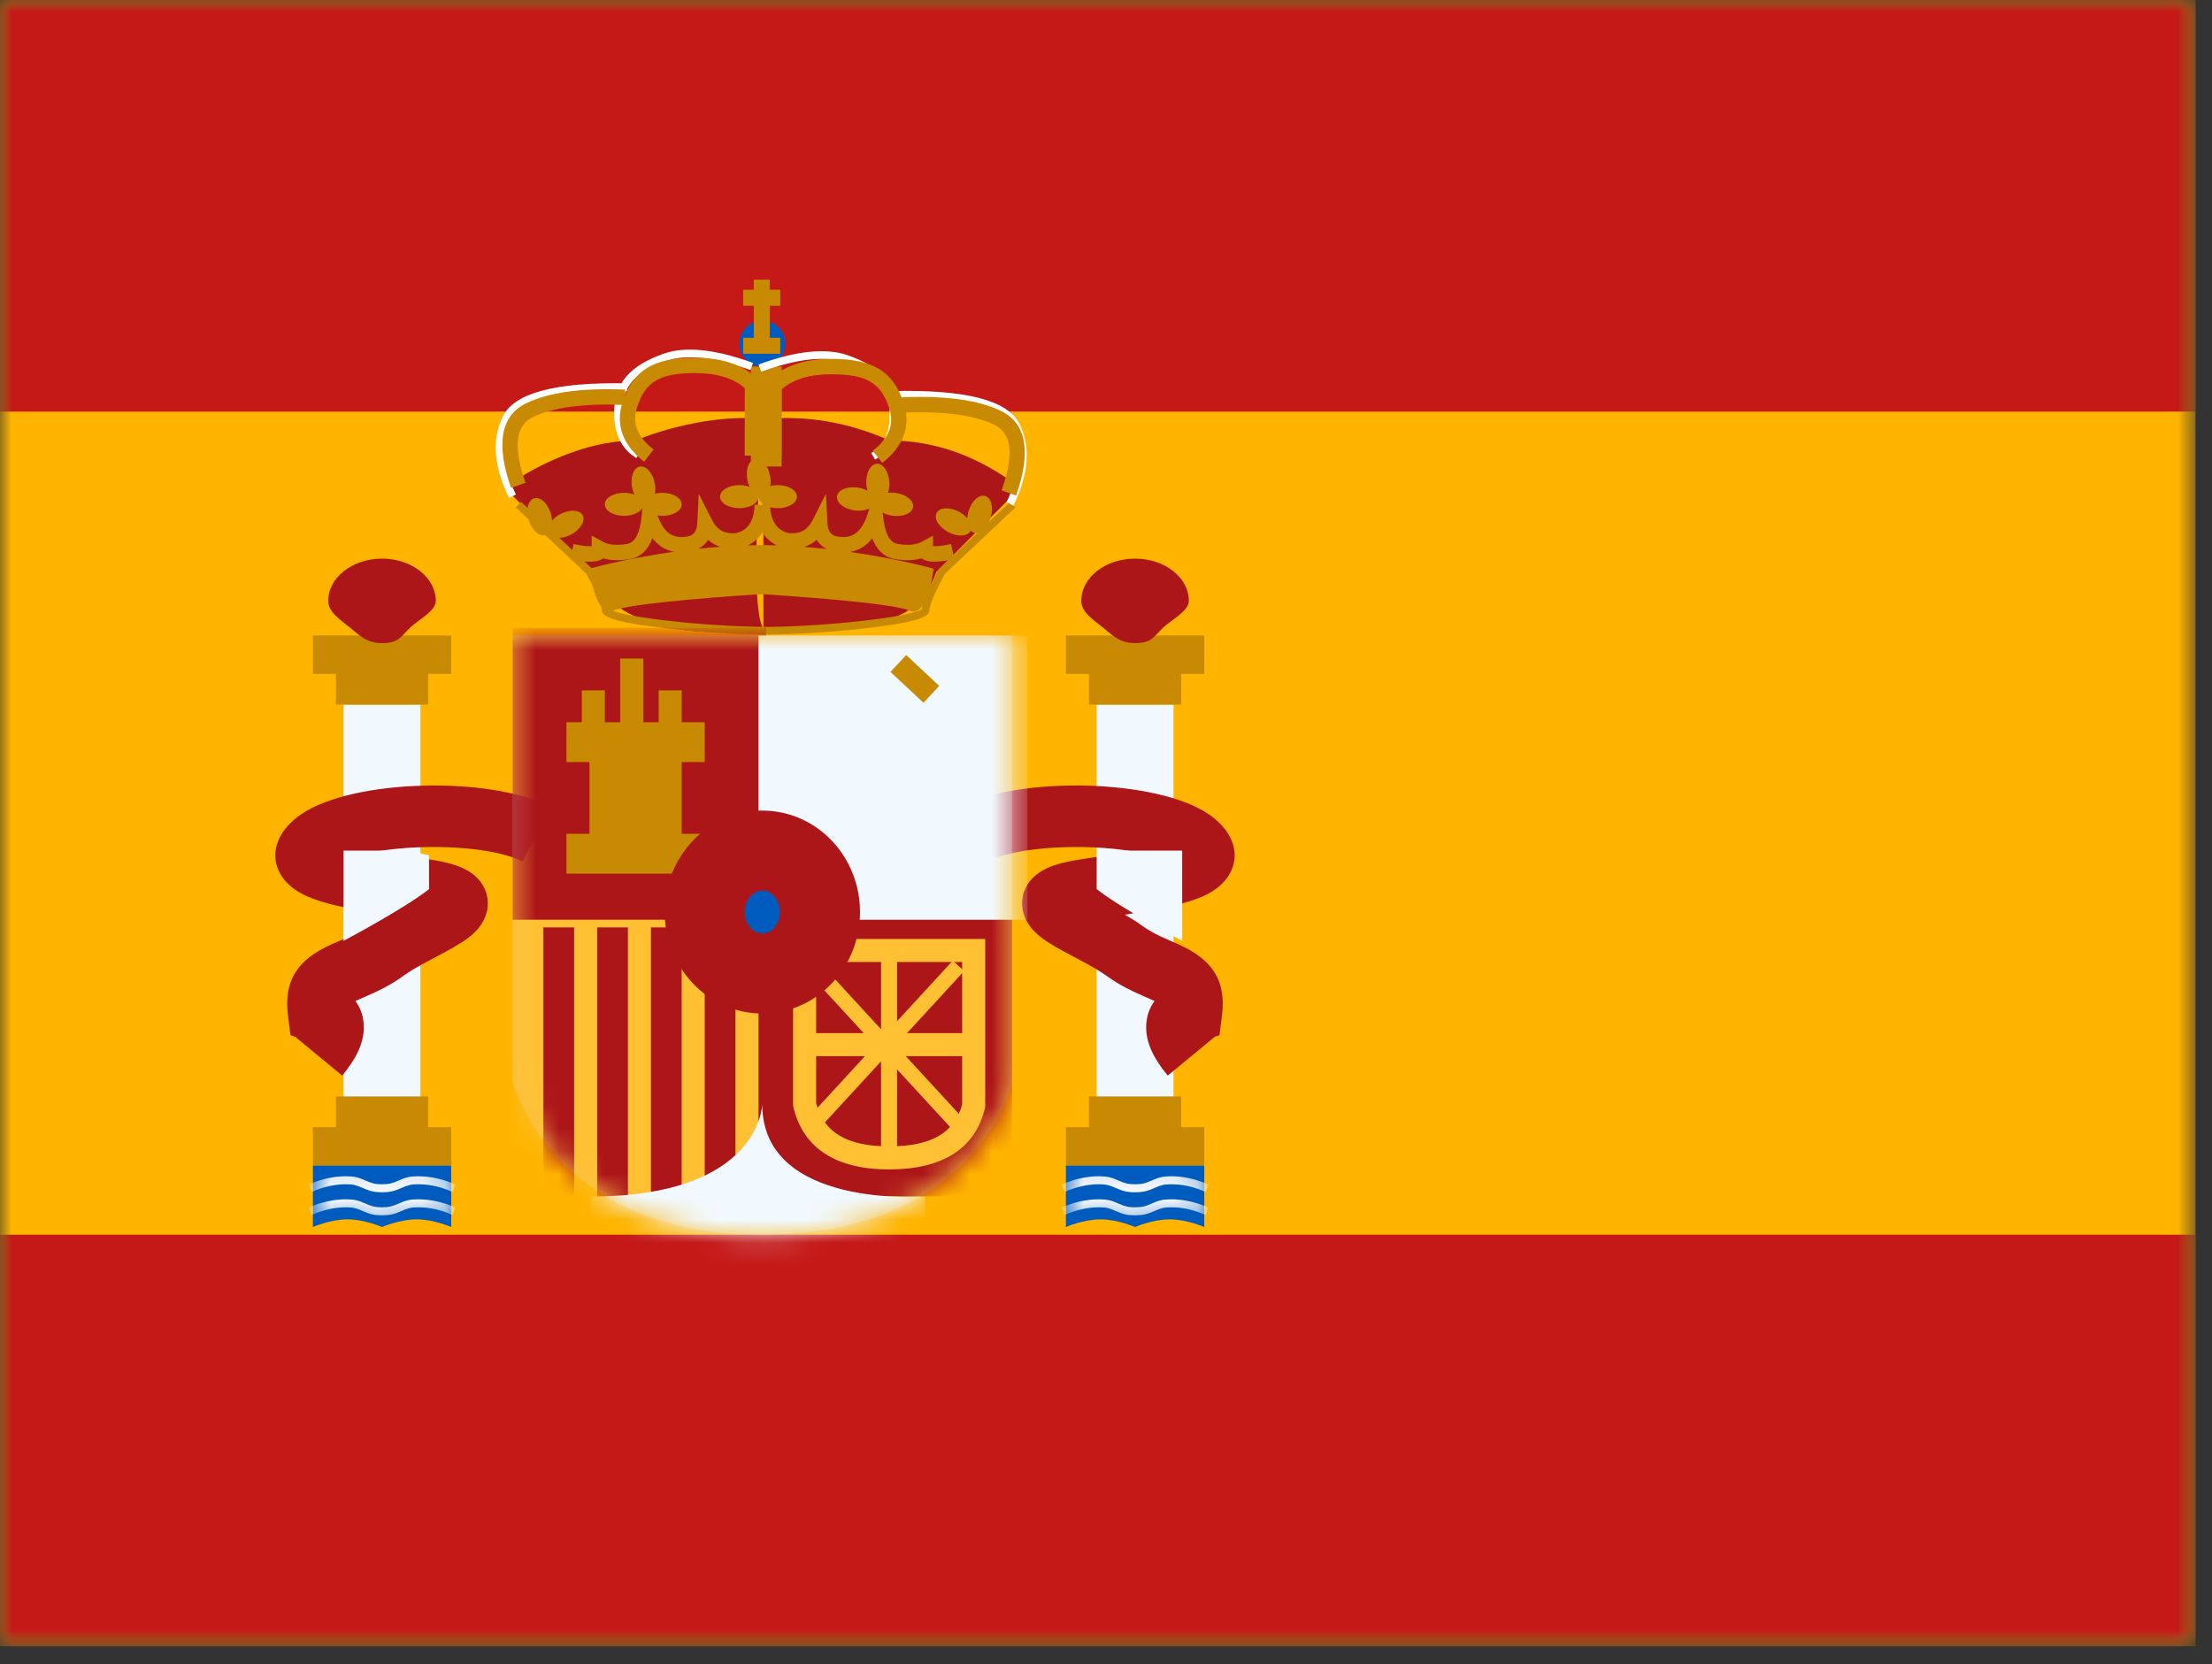 <svg width="97" height="73" viewBox="0 0 97 73" fill="none" xmlns="http://www.w3.org/2000/svg">
<rect x="0" y="0" width="97" height="73" fill="#333333" stroke="none"/>
<mask id="mask0_688_9074" style="mask-type:luminance" maskUnits="userSpaceOnUse" x="0" y="0" width="97" height="73">
<path d="M0 0H96.276V72.207H0V0Z" fill="white"/>
</mask>
<g mask="url(#mask0_688_9074)">
<path fill-rule="evenodd" clip-rule="evenodd" d="M0 0V72.207H96.276V0H0Z" fill="#FFB400"/>
<mask id="mask1_688_9074" style="mask-type:luminance" maskUnits="userSpaceOnUse" x="0" y="0" width="97" height="73">
<path fill-rule="evenodd" clip-rule="evenodd" d="M0 0V72.207H96.276V0H0Z" fill="white"/>
</mask>
<g mask="url(#mask1_688_9074)">
<path fill-rule="evenodd" clip-rule="evenodd" d="M0 0V18.052H96.276V0H0Z" fill="#C51918"/>
<path fill-rule="evenodd" clip-rule="evenodd" d="M0 54.155V72.207H96.276V54.155H0Z" fill="#C51918"/>
<path d="M15.066 30.904H18.436V48.427H15.066V30.904Z" fill="#F1F9FF"/>
<path fill-rule="evenodd" clip-rule="evenodd" d="M19.786 27.872H13.721V29.556H14.732V30.904H18.775V29.556H19.786V27.872Z" fill="#C88A02"/>
<path fill-rule="evenodd" clip-rule="evenodd" d="M18.775 49.437H19.786V51.122H13.721V49.437H14.732V48.09H18.775V49.437Z" fill="#C88A02"/>
<path fill-rule="evenodd" clip-rule="evenodd" d="M16.752 28.208C17.486 28.208 17.56 27.932 17.993 27.52C18.329 27.2 19.111 26.802 19.111 26.355C19.111 25.331 18.055 24.502 16.752 24.502C15.45 24.502 14.394 25.331 14.394 26.355C14.394 26.853 14.932 27.187 15.34 27.52C15.769 27.871 16.084 28.208 16.752 28.208Z" fill="#AD1619"/>
<path fill-rule="evenodd" clip-rule="evenodd" d="M13.721 51.122H19.786V53.818C19.786 53.818 19.028 53.481 18.27 53.481C17.512 53.481 16.753 53.818 16.753 53.818C16.753 53.818 15.995 53.481 15.237 53.481C14.479 53.481 13.721 53.818 13.721 53.818V51.122Z" fill="#005BBF"/>
<mask id="mask2_688_9074" style="mask-type:luminance" maskUnits="userSpaceOnUse" x="13" y="51" width="7" height="3">
<path fill-rule="evenodd" clip-rule="evenodd" d="M13.722 51.123H19.787V53.818C19.787 53.818 19.029 53.481 18.271 53.481C17.512 53.481 16.754 53.818 16.754 53.818C16.754 53.818 15.996 53.481 15.238 53.481C14.48 53.481 13.722 53.818 13.722 53.818V51.123Z" fill="white"/>
</mask>
<g mask="url(#mask2_688_9074)">
<path d="M13.666 53.289L13.533 52.966C14.079 52.723 14.628 52.601 15.177 52.601C15.532 52.601 15.717 52.65 16.032 52.791C16.308 52.914 16.452 52.952 16.754 52.952C17.057 52.952 17.2 52.914 17.477 52.791C17.792 52.65 17.977 52.601 18.332 52.601C18.881 52.601 19.429 52.723 19.975 52.966L19.843 53.289C19.338 53.064 18.834 52.952 18.332 52.952C18.029 52.952 17.886 52.99 17.609 53.113C17.294 53.254 17.109 53.303 16.754 53.303C16.399 53.303 16.214 53.254 15.899 53.113C15.623 52.99 15.479 52.952 15.177 52.952C14.674 52.952 14.171 53.064 13.666 53.289Z" fill="white"/>
<path d="M13.666 52.278L13.533 51.955C14.079 51.712 14.628 51.59 15.177 51.59C15.532 51.59 15.717 51.639 16.032 51.779C16.308 51.903 16.452 51.941 16.754 51.941C17.057 51.941 17.2 51.903 17.477 51.779C17.792 51.639 17.977 51.59 18.332 51.59C18.881 51.59 19.429 51.712 19.975 51.955L19.843 52.278C19.338 52.053 18.834 51.941 18.332 51.941C18.029 51.941 17.886 51.979 17.609 52.102C17.294 52.242 17.109 52.292 16.754 52.292C16.399 52.292 16.214 52.242 15.899 52.102C15.623 51.979 15.479 51.941 15.177 51.941C14.674 51.941 14.171 52.053 13.666 52.278Z" fill="white"/>
</g>
<path d="M48.091 30.904H51.461V48.427H48.091V30.904Z" fill="#F1F9FF"/>
<path fill-rule="evenodd" clip-rule="evenodd" d="M52.808 27.872H46.742V29.556H47.753V30.904H51.797V29.556H52.808V27.872Z" fill="#C88A02"/>
<path fill-rule="evenodd" clip-rule="evenodd" d="M51.797 49.437H52.808V51.122H46.742V49.437H47.753V48.09H51.797V49.437Z" fill="#C88A02"/>
<path fill-rule="evenodd" clip-rule="evenodd" d="M49.774 28.208C50.507 28.208 50.582 27.932 51.014 27.52C51.35 27.2 52.133 26.802 52.133 26.355C52.133 25.331 51.077 24.502 49.774 24.502C48.471 24.502 47.415 25.331 47.415 26.355C47.415 26.853 47.954 27.187 48.361 27.52C48.79 27.871 49.106 28.208 49.774 28.208Z" fill="#AD1619"/>
<path fill-rule="evenodd" clip-rule="evenodd" d="M46.742 51.122H52.808V53.818C52.808 53.818 52.049 53.481 51.291 53.481C50.533 53.481 49.775 53.818 49.775 53.818C49.775 53.818 49.017 53.481 48.258 53.481C47.5 53.481 46.742 53.818 46.742 53.818V51.122Z" fill="#005BBF"/>
<mask id="mask3_688_9074" style="mask-type:luminance" maskUnits="userSpaceOnUse" x="46" y="51" width="7" height="3">
<path fill-rule="evenodd" clip-rule="evenodd" d="M46.742 51.122H52.808V53.818C52.808 53.818 52.049 53.481 51.291 53.481C50.533 53.481 49.775 53.818 49.775 53.818C49.775 53.818 49.017 53.481 48.258 53.481C47.5 53.481 46.742 53.818 46.742 53.818V51.122Z" fill="white"/>
</mask>
<g mask="url(#mask3_688_9074)">
<path d="M46.686 53.289L46.554 52.966C47.1 52.723 47.648 52.601 48.197 52.601C48.552 52.601 48.737 52.65 49.052 52.791C49.329 52.914 49.472 52.952 49.775 52.952C50.077 52.952 50.221 52.914 50.497 52.791C50.812 52.65 50.998 52.601 51.352 52.601C51.901 52.601 52.449 52.723 52.996 52.966L52.863 53.289C52.358 53.064 51.855 52.952 51.352 52.952C51.05 52.952 50.906 52.99 50.63 53.113C50.315 53.254 50.13 53.303 49.775 53.303C49.42 53.303 49.235 53.254 48.92 53.113C48.643 52.99 48.5 52.952 48.197 52.952C47.695 52.952 47.191 53.064 46.686 53.289Z" fill="white"/>
<path d="M46.686 52.278L46.554 51.955C47.1 51.712 47.648 51.59 48.197 51.59C48.552 51.59 48.737 51.639 49.052 51.779C49.329 51.903 49.472 51.941 49.775 51.941C50.077 51.941 50.221 51.903 50.497 51.779C50.812 51.639 50.998 51.59 51.352 51.59C51.901 51.59 52.449 51.712 52.996 51.955L52.863 52.278C52.358 52.053 51.855 51.941 51.352 51.941C51.05 51.941 50.906 51.979 50.63 52.102C50.315 52.242 50.13 52.292 49.775 52.292C49.42 52.292 49.235 52.242 48.92 52.102C48.643 51.979 48.5 51.941 48.197 51.941C47.695 51.941 47.191 52.053 46.686 52.278Z" fill="white"/>
</g>
<path fill-rule="evenodd" clip-rule="evenodd" d="M15.006 47.175C15.613 46.438 15.953 45.768 15.953 45.056C15.953 44.608 15.82 44.22 15.586 43.904L15.625 43.886C15.621 43.888 16.292 43.596 16.525 43.484C16.959 43.276 17.341 43.056 17.713 42.784C17.951 42.611 18.27 42.423 18.756 42.162C18.84 42.117 19.067 41.996 19.212 41.919L19.335 41.854C19.571 41.728 19.747 41.632 19.91 41.537C20.419 41.242 20.756 40.998 21.013 40.671C21.622 39.898 21.496 38.851 20.642 38.27C20.224 37.985 19.659 37.822 18.832 37.693L18.661 37.667C18.378 37.623 17.835 37.539 17.648 37.51C17.252 37.447 16.899 37.389 16.584 37.334C18.656 36.99 21.614 37.117 22.915 37.788L24.152 35.393C21.5 34.024 15.458 34.164 13.202 35.718C11.546 36.858 11.768 38.581 13.491 39.323C14.21 39.633 15.149 39.839 16.885 40.118C16.594 40.287 16.352 40.441 16.128 40.604C15.9 40.77 15.656 40.911 15.359 41.053C15.218 41.121 14.798 41.305 14.606 41.389L14.509 41.432C13.106 42.07 12.426 42.952 12.629 44.545L12.739 45.408L12.937 45.468L15.006 47.175ZM13.272 44.946L13.268 44.959L13.271 44.95L13.272 44.946ZM50.261 45.056C50.261 45.768 50.601 46.438 51.208 47.175L53.277 45.468L53.475 45.408L53.585 44.545C53.788 42.952 53.108 42.07 51.705 41.432L51.608 41.389C51.416 41.305 50.996 41.121 50.855 41.053C50.559 40.911 50.314 40.77 50.086 40.604C49.862 40.441 49.62 40.287 49.329 40.118C51.065 39.839 52.004 39.633 52.724 39.323C54.446 38.581 54.668 36.858 53.012 35.718C50.755 34.164 44.714 34.024 42.062 35.393L43.299 37.788C44.6 37.117 47.558 36.99 49.63 37.334C49.315 37.389 48.962 37.447 48.566 37.51C48.379 37.539 47.836 37.623 47.553 37.666L47.382 37.693C46.555 37.822 45.99 37.985 45.572 38.27C44.718 38.851 44.592 39.898 45.201 40.671C45.458 40.998 45.795 41.242 46.303 41.537C46.467 41.632 46.643 41.728 46.879 41.854L47.001 41.919C47.146 41.996 47.374 42.117 47.458 42.162C47.944 42.423 48.263 42.611 48.501 42.784C48.873 43.056 49.255 43.276 49.689 43.484C49.922 43.596 50.593 43.888 50.589 43.886L50.628 43.904C50.395 44.22 50.261 44.608 50.261 45.056Z" fill="#AD1619"/>
<path d="M17.82 37.307L18.815 37.512V38.995C17.756 39.84 15.066 41.265 15.066 41.265V37.307H17.82Z" fill="#F1F9FF"/>
<path d="M49.086 37.307L48.091 37.512V38.995C49.15 39.84 51.84 41.265 51.84 41.265V37.307H49.086Z" fill="#F1F9FF"/>
<path fill-rule="evenodd" clip-rule="evenodd" d="M44.456 21.68V21.187C42.723 19.943 40.908 19.321 39.011 19.321C37.193 18.516 35.352 18.204 33.489 18.384L33.49 18.375C30.689 18.101 27.866 19.321 27.866 19.321C25.021 19.321 22.421 21.187 22.421 21.187V21.68L25.82 25.094C25.82 25.094 26.776 28.379 33.476 27.607V27.615C33.476 27.615 37.912 27.494 38.223 27.39C38.347 27.349 38.475 27.312 38.606 27.274C39.475 27.02 40.467 26.73 41.057 25.094L44.456 21.68ZM33.476 18.535C33.379 19.671 32.827 26.522 33.476 27.584V18.535Z" fill="#AD1619"/>
<path fill-rule="evenodd" clip-rule="evenodd" d="M25.012 24.519L25.014 24.509L22.623 22.259L22.854 22.014L25.098 24.125L25.155 23.861C25.522 23.94 25.79 23.97 25.947 23.953V23.495L26.444 23.764C26.689 23.897 27.039 23.932 27.5 23.857C27.839 23.802 28.068 23.409 28.143 22.57L28.294 20.877L28.8 22.499C29.029 23.234 29.379 23.557 29.876 23.557C30.363 23.557 30.558 23.379 30.579 22.93L30.64 21.656L31.217 22.794C31.424 23.204 31.71 23.39 32.117 23.39C32.699 23.39 33.088 22.905 33.088 22.143H33.099H33.762H33.773C33.773 22.905 34.162 23.39 34.744 23.39C35.151 23.39 35.437 23.204 35.644 22.794L36.22 21.656L36.282 22.93C36.303 23.379 36.499 23.557 36.984 23.557C37.482 23.557 37.832 23.234 38.061 22.499L38.567 20.877L38.718 22.57C38.793 23.409 39.022 23.802 39.36 23.857C39.822 23.932 40.172 23.897 40.417 23.764L40.914 23.495V23.953C41.071 23.97 41.339 23.94 41.706 23.861L41.812 24.351L44.296 22.014L44.527 22.259L41.436 25.167C40.985 25.998 40.758 26.546 40.758 26.773C40.758 27.121 39.854 27.327 38.091 27.539C36.709 27.705 35.078 27.816 33.744 27.833L33.575 27.834L33.406 27.835C32.072 27.818 30.441 27.705 29.059 27.539C27.296 27.327 26.392 27.121 26.392 26.773C26.392 26.73 26.384 26.676 26.367 26.61C26.19 26.384 26.065 26.013 25.981 25.679C25.903 25.523 25.814 25.352 25.714 25.167L25.029 24.523L25.012 24.519ZM41.576 24.573C41.024 24.671 40.625 24.661 40.414 24.489C40.083 24.585 39.695 24.595 39.252 24.523C38.779 24.445 38.45 24.131 38.251 23.609C37.993 23.939 37.665 24.142 37.274 24.208C39.43 24.514 40.94 24.944 40.94 24.944C40.94 24.944 40.903 25.263 40.813 25.638C40.908 25.442 41.022 25.223 41.153 24.982L41.186 24.94L41.576 24.573ZM36.256 24.08C36.068 23.987 35.919 23.852 35.81 23.677C35.65 23.819 35.467 23.923 35.264 23.987C35.603 24.013 35.934 24.044 36.256 24.08ZM34.074 23.922C33.812 23.8 33.593 23.606 33.43 23.357C33.269 23.604 33.052 23.798 32.792 23.919C32.946 23.915 33.101 23.911 33.257 23.91L33.392 23.908L33.527 23.908C33.711 23.91 33.893 23.916 34.074 23.922ZM25.94 24.917L25.626 24.622C26.003 24.659 26.282 24.623 26.447 24.489C26.778 24.585 27.166 24.595 27.609 24.523C28.082 24.445 28.411 24.131 28.609 23.609C28.861 23.929 29.177 24.13 29.553 24.202C27.694 24.463 26.307 24.818 25.94 24.917ZM31.582 23.983C31.256 24.007 30.936 24.036 30.626 24.069C30.804 23.977 30.946 23.845 31.051 23.677C31.207 23.816 31.385 23.918 31.582 23.983ZM39.873 26.78C40.108 26.89 40.298 26.78 40.447 26.569C40.434 26.627 40.426 26.68 40.423 26.727C40.403 26.74 40.373 26.756 40.333 26.773C40.222 26.819 40.053 26.869 39.832 26.919C39.399 27.018 38.782 27.116 38.05 27.204C36.623 27.376 34.925 27.488 33.575 27.497C32.225 27.488 30.527 27.376 29.1 27.204C28.368 27.116 27.751 27.018 27.318 26.919C27.133 26.877 26.984 26.835 26.875 26.795C26.887 26.791 26.899 26.786 26.912 26.78C27.648 26.436 32.516 26.112 33.392 26.057C34.269 26.112 39.136 26.436 39.873 26.78Z" fill="#C88A02"/>
<path fill-rule="evenodd" clip-rule="evenodd" d="M33.433 16.087C33.991 16.087 34.444 15.635 34.444 15.076C34.444 14.518 33.991 14.065 33.433 14.065C32.874 14.065 32.422 14.518 32.422 15.076C32.422 15.635 32.874 16.087 33.433 16.087Z" fill="#005BBF"/>
<path fill-rule="evenodd" clip-rule="evenodd" d="M32.775 21.051C32.796 21.162 32.83 21.265 32.873 21.357C32.742 21.307 32.587 21.278 32.421 21.278C31.956 21.278 31.578 21.505 31.578 21.784C31.578 22.063 31.956 22.289 32.421 22.289C32.886 22.289 33.263 22.063 33.263 21.784C33.263 22.063 33.64 22.289 34.105 22.289C34.571 22.289 34.948 22.063 34.948 21.784C34.948 21.505 34.571 21.278 34.105 21.278C33.988 21.278 33.877 21.293 33.775 21.319C33.8 21.18 33.799 21.022 33.767 20.858C33.678 20.401 33.384 20.074 33.11 20.127C32.836 20.181 32.686 20.594 32.775 21.051ZM27.818 21.694C27.775 21.602 27.742 21.499 27.72 21.388C27.631 20.931 27.782 20.518 28.055 20.464C28.329 20.411 28.624 20.738 28.712 21.195C28.744 21.359 28.745 21.517 28.721 21.655C28.822 21.63 28.934 21.615 29.051 21.615C29.516 21.615 29.893 21.842 29.893 22.121C29.893 22.4 29.516 22.626 29.051 22.626C28.586 22.626 28.209 22.4 28.209 22.121C28.209 22.4 27.831 22.626 27.366 22.626C26.901 22.626 26.524 22.4 26.524 22.121C26.524 21.842 26.901 21.615 27.366 21.615C27.532 21.615 27.687 21.644 27.818 21.694ZM38.371 22.002C38.333 22.279 37.928 22.45 37.467 22.385C37.006 22.321 36.664 22.044 36.703 21.768C36.742 21.491 37.147 21.32 37.608 21.384C37.772 21.407 37.922 21.458 38.044 21.525C38.014 21.428 37.996 21.321 37.99 21.208C37.965 20.744 38.172 20.355 38.45 20.34C38.729 20.326 38.975 20.691 38.999 21.155C39.008 21.322 38.987 21.479 38.944 21.613C39.048 21.601 39.16 21.602 39.276 21.619C39.737 21.683 40.079 21.96 40.04 22.236C40.001 22.513 39.596 22.685 39.135 22.62C38.675 22.555 38.333 22.279 38.371 22.002ZM41.58 23.339C41.991 23.557 42.43 23.534 42.561 23.288L42.568 23.274C42.608 23.317 42.656 23.348 42.711 23.365C42.978 23.446 43.305 23.152 43.441 22.707C43.577 22.262 43.47 21.835 43.203 21.754C42.937 21.672 42.61 21.966 42.474 22.411C42.441 22.52 42.422 22.627 42.416 22.728C42.325 22.622 42.201 22.524 42.054 22.446C41.644 22.228 41.204 22.25 41.073 22.497C40.942 22.743 41.169 23.12 41.58 23.339ZM25.046 23.442C24.635 23.66 24.196 23.638 24.065 23.391C24.062 23.387 24.06 23.382 24.058 23.377C24.017 23.42 23.97 23.451 23.915 23.468C23.648 23.55 23.321 23.255 23.185 22.81C23.049 22.365 23.155 21.938 23.422 21.857C23.689 21.775 24.016 22.07 24.152 22.515C24.185 22.623 24.204 22.73 24.209 22.831C24.301 22.726 24.424 22.627 24.571 22.549C24.982 22.331 25.421 22.354 25.552 22.6C25.683 22.847 25.457 23.223 25.046 23.442Z" fill="#C88A02"/>
<path fill-rule="evenodd" clip-rule="evenodd" d="M33.056 12.265H33.758V12.709H34.217V13.411H33.758V14.815H34.217V15.517H32.59V14.815H33.056V13.411H32.59V12.709H33.056V12.265Z" fill="#C88A02"/>
<path d="M32.928 16.078H34.276V20.459H32.928V16.078Z" fill="#C88A02"/>
<path d="M27.503 16.812L27.497 17.149C24.509 17.097 22.795 17.533 22.36 18.402C21.91 19.3 21.994 20.392 22.624 21.69L22.321 21.837C21.648 20.453 21.557 19.253 22.058 18.251C22.575 17.219 24.388 16.757 27.503 16.812Z" fill="white"/>
<path d="M28.08 19.8L27.907 20.089C27.256 19.7 26.931 19.037 26.931 18.124C26.931 16.81 27.607 16.04 29.104 15.513C30.058 15.177 31.363 15.315 33.021 15.916L32.906 16.233C31.314 15.656 30.083 15.526 29.215 15.831C27.843 16.315 27.268 16.97 27.268 18.124C27.268 18.925 27.538 19.476 28.08 19.8Z" fill="white"/>
<path d="M23.046 21.173L22.41 21.396C21.75 19.518 21.939 18.242 23.066 17.692C24.059 17.207 25.507 17.009 27.416 17.087L27.389 17.76C25.581 17.687 24.236 17.87 23.362 18.297C22.621 18.659 22.485 19.576 23.046 21.173Z" fill="#C88A02"/>
<path d="M30.477 16.363C28.936 16.363 28.304 16.738 27.942 17.846C27.712 18.552 27.935 19.155 28.66 19.717L28.246 20.25C27.308 19.521 26.978 18.629 27.302 17.637C27.762 16.225 28.666 15.689 30.477 15.689C31.664 15.689 32.589 16.001 33.233 16.635L33.333 16.734V19.983H32.659V17.022C32.157 16.585 31.434 16.363 30.477 16.363Z" fill="#C88A02"/>
<path d="M39.259 17.148L39.265 17.485C42.253 17.433 43.967 17.869 44.402 18.738C44.852 19.637 44.768 20.729 44.138 22.026L44.441 22.173C45.113 20.789 45.205 19.59 44.703 18.587C44.186 17.555 42.373 17.094 39.259 17.148Z" fill="white"/>
<path d="M38.204 19.869L38.377 20.159C39.027 19.77 39.353 19.107 39.353 18.194C39.353 16.88 38.676 16.11 37.18 15.583C36.225 15.247 34.92 15.385 33.263 15.986L33.378 16.303C34.969 15.726 36.2 15.595 37.068 15.901C38.441 16.384 39.016 17.039 39.016 18.194C39.016 18.995 38.745 19.546 38.204 19.869Z" fill="white"/>
<path d="M43.923 21.51L44.559 21.733C45.219 19.855 45.03 18.579 43.903 18.029C42.91 17.544 41.462 17.346 39.553 17.424L39.58 18.097C41.388 18.024 42.733 18.207 43.608 18.634C44.348 18.996 44.484 19.914 43.923 21.51Z" fill="#C88A02"/>
<path d="M36.457 16.415C37.998 16.415 38.63 16.79 38.992 17.898C39.222 18.604 38.999 19.207 38.274 19.77L38.688 20.302C39.626 19.574 39.956 18.681 39.633 17.689C39.172 16.277 38.268 15.741 36.457 15.741C35.27 15.741 34.345 16.053 33.701 16.688L33.601 16.787V20.036H34.275V17.075C34.778 16.638 35.5 16.415 36.457 16.415Z" fill="#C88A02"/>
<path opacity="0.3" fill-rule="evenodd" clip-rule="evenodd" d="M22.48 27.872H44.382V47.55C44.382 47.55 42.755 54.155 33.431 54.155C24.107 54.155 22.48 47.377 22.48 47.377V27.872Z" fill="#E1E5E8"/>
<mask id="mask4_688_9074" style="mask-type:luminance" maskUnits="userSpaceOnUse" x="22" y="27" width="23" height="28">
<path fill-rule="evenodd" clip-rule="evenodd" d="M22.48 27.872H44.382V47.55C44.382 47.55 42.755 54.155 33.431 54.155C24.107 54.155 22.48 47.377 22.48 47.377V27.872Z" fill="white"/>
</mask>
<g mask="url(#mask4_688_9074)">
<path d="M22.48 40.003H33.599V53.144H22.48V40.003Z" fill="#FFC034"/>
<path d="M23.828 40.676H25.176V53.144H23.828V40.676Z" fill="#AD1619"/>
<path d="M28.544 40.676H29.892V53.144H28.544V40.676Z" fill="#AD1619"/>
<path d="M26.188 40.676H27.535V53.144H26.188V40.676Z" fill="#AD1619"/>
<path d="M30.903 40.676H32.251V53.144H30.903V40.676Z" fill="#AD1619"/>
<path d="M22.48 27.535H33.599V40.339H22.48V27.535Z" fill="#AD1619"/>
<path d="M33.263 39.666H44.383V52.471H33.263V39.666Z" fill="#AD1619"/>
<path d="M33.263 27.872H45.056V40.34H33.263V27.872Z" fill="#F1F9FF"/>
<path fill-rule="evenodd" clip-rule="evenodd" d="M27.198 28.883H28.209V31.678H28.883V30.28H29.893V31.678H30.904V33.425H29.893V36.57H30.904V38.318H24.839V36.57H25.85V33.425H24.839V31.678H25.513V30.28H26.524V31.678H27.198V28.883Z" fill="#C88A02"/>
<path d="M39.048 29.469L39.738 28.731L41.187 30.084L40.496 30.823L39.048 29.469Z" fill="#C88A02"/>
<path fill-rule="evenodd" clip-rule="evenodd" d="M43.203 48.559V41.182H34.778V48.498L34.792 48.555C35.218 50.372 36.67 51.291 38.99 51.291C41.308 51.291 42.76 50.396 43.188 48.618L43.203 48.559ZM38.99 50.28C37.129 50.28 36.112 49.653 35.789 48.379V42.193H42.192V48.437C41.869 49.67 40.852 50.28 38.99 50.28Z" fill="#FFC034"/>
<path fill-rule="evenodd" clip-rule="evenodd" d="M39.337 41.799H38.636V45.143L35.868 42.133L35.372 42.59L37.875 45.312H35.607V46.322H37.349H37.93L35.372 49.104L35.868 49.56L38.636 46.551V50.46H39.337V46.902L41.781 49.56L42.278 49.104L39.719 46.322H42.575V45.312H39.775L42.278 42.59L41.781 42.133L39.337 44.792V41.799Z" fill="#FFC034"/>
<path fill-rule="evenodd" clip-rule="evenodd" d="M40.563 52.478C40.563 52.478 33.426 53.04 33.426 48.436C33.426 48.436 33.358 52.478 25.905 52.478V56.112H40.563V52.478Z" fill="#F1F9FF"/>
<path fill-rule="evenodd" clip-rule="evenodd" d="M33.431 42.698C34.826 42.698 35.958 41.491 35.958 40.003C35.958 38.514 34.826 37.307 33.431 37.307C32.035 37.307 30.903 38.514 30.903 40.003C30.903 41.491 32.035 42.698 33.431 42.698Z" fill="#005BBF" stroke="#AD1619" stroke-width="3.51"/>
</g>
</g>
</g>
</svg>
